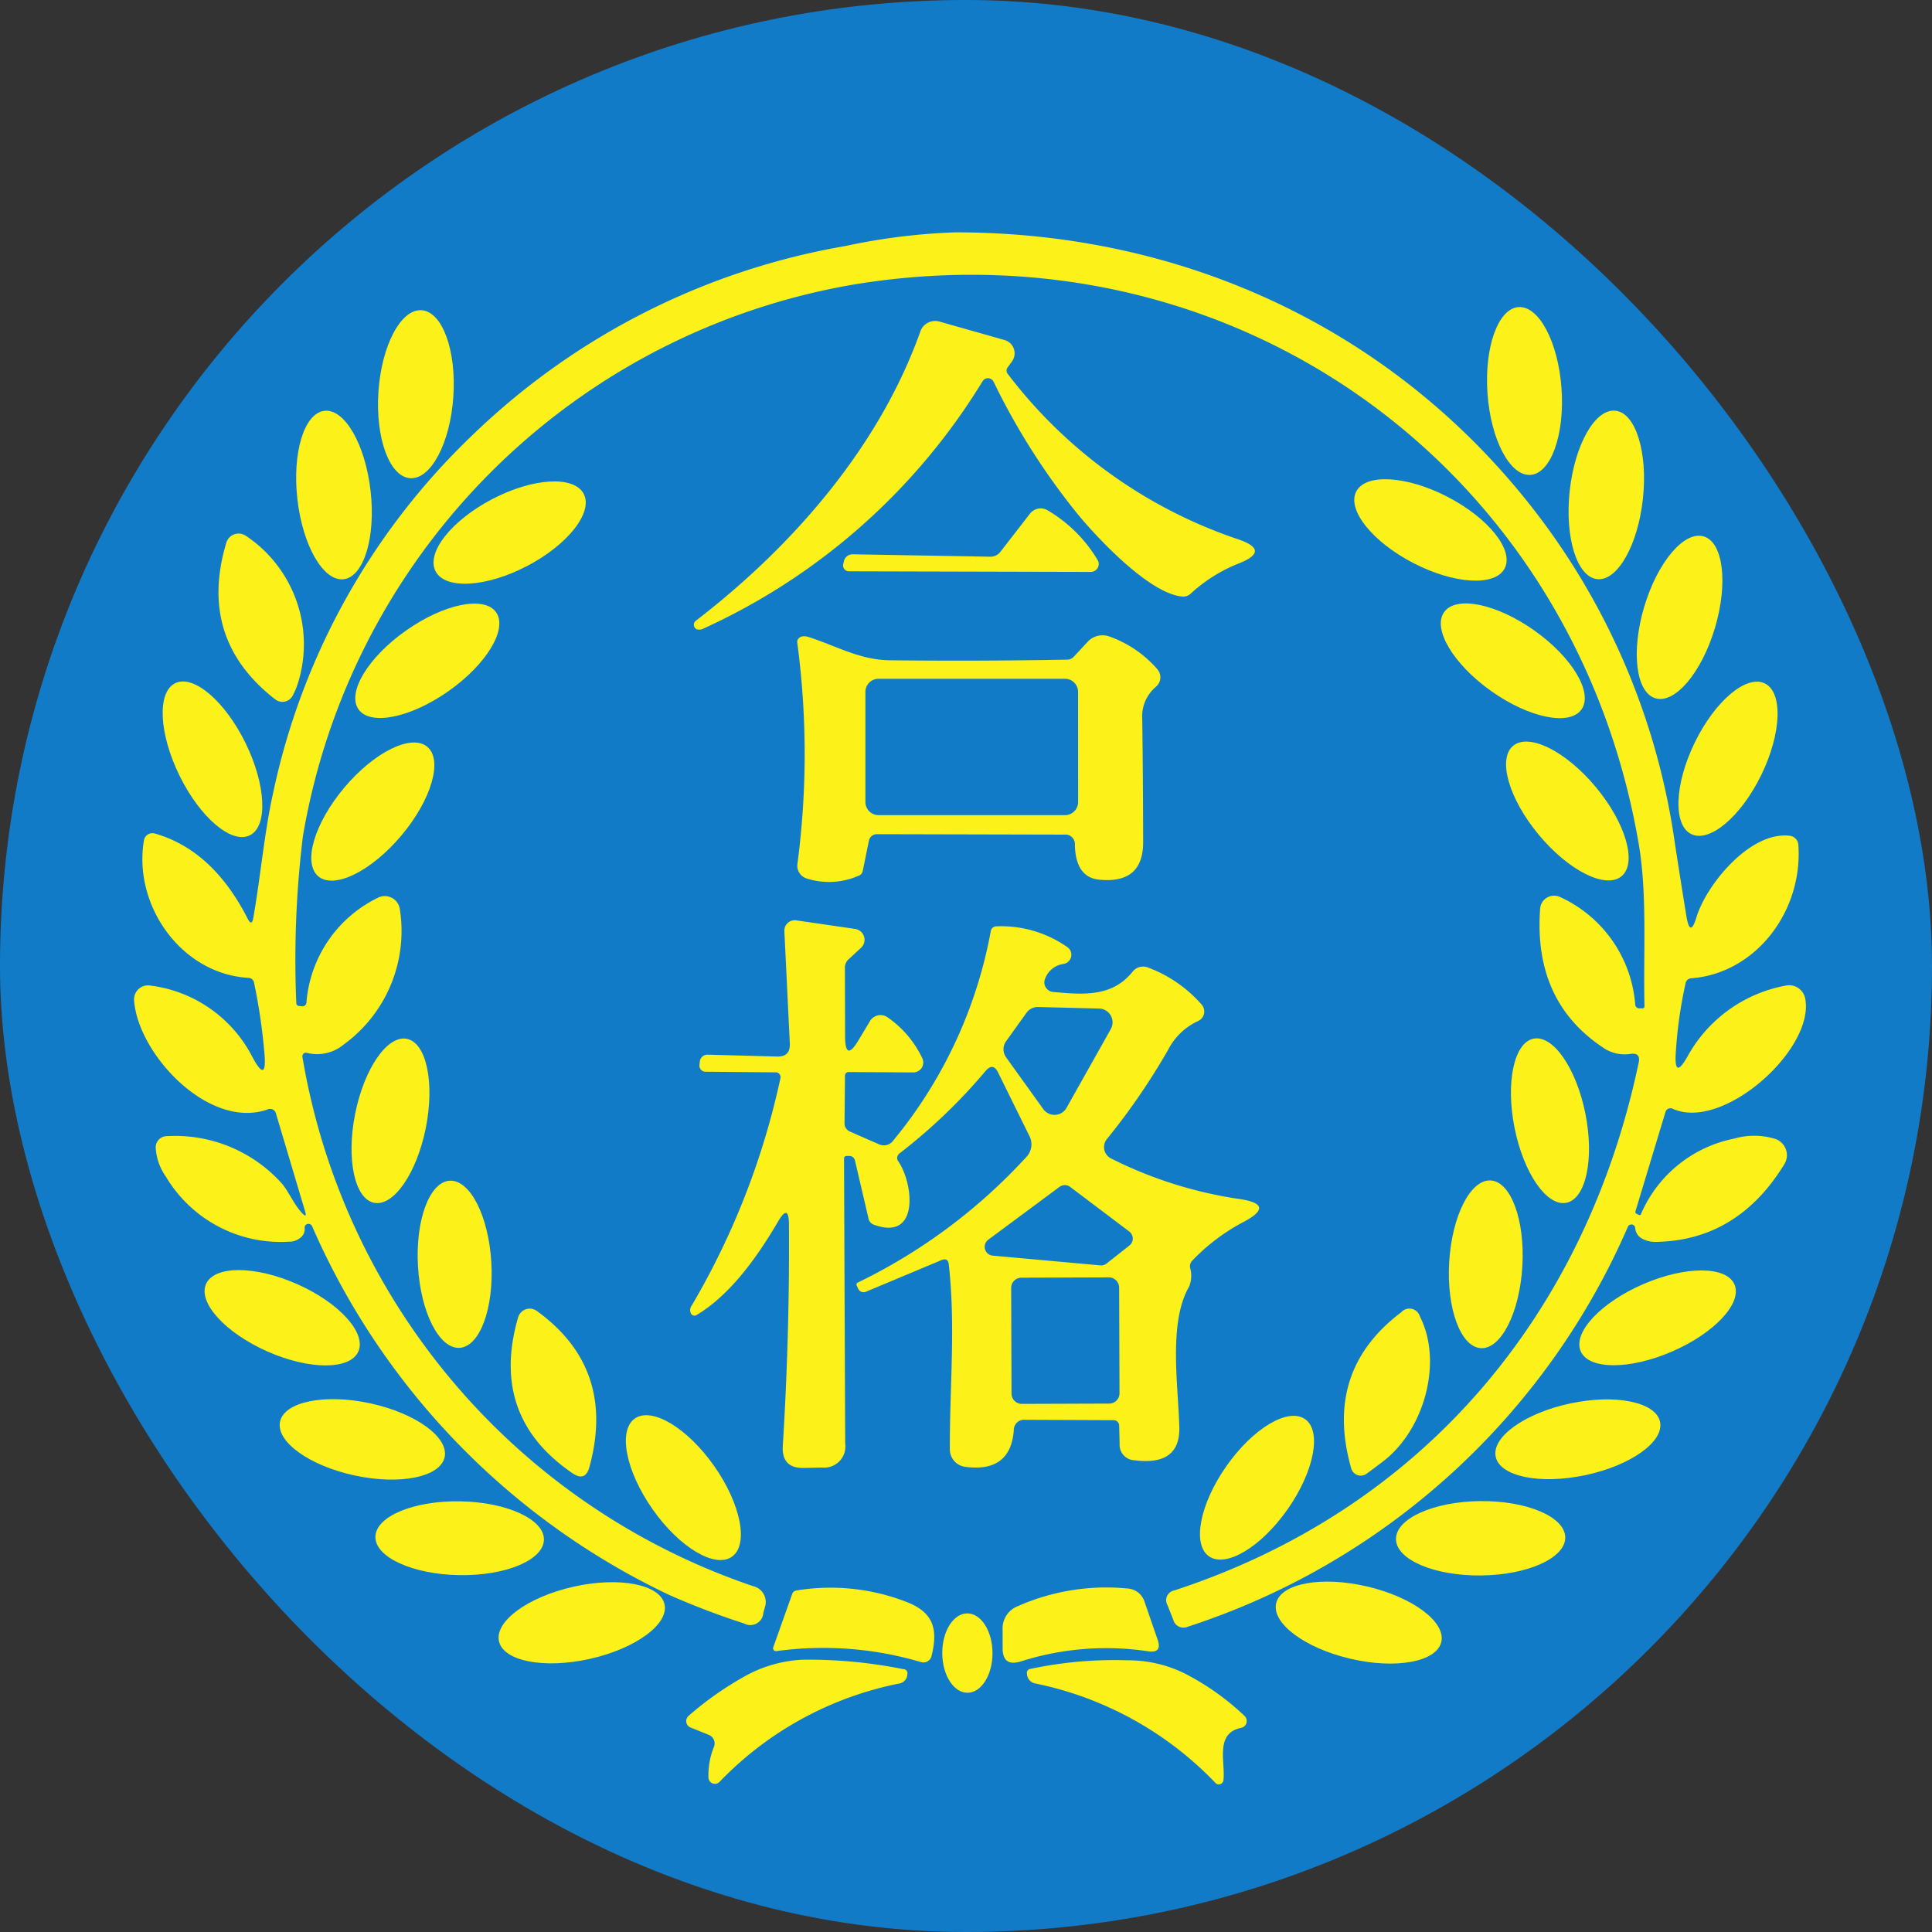 <svg xmlns="http://www.w3.org/2000/svg" width="126" height="126" viewBox="0 0 126 126">
  <rect x="0" y="0" width="126" height="126" fill="#333333" stroke="none"/>
  <g id="logo_jukenoh" transform="translate(-1448 -315)">
    <rect id="長方形_3" data-name="長方形 3" width="126" height="126" rx="63" transform="translate(1448 315)" fill="#127bc8"/>
    <g id="グループ_10" data-name="グループ 10" transform="translate(1456.743 330.154)">
      <path id="パス_365" data-name="パス 365" d="M117.608,106.159l-1.906-6.4a.385.385,0,0,0-.5-.251c-3.835,1.393-8.5-3.59-8.743-7.1a.909.909,0,0,1,1.043-.968,8.7,8.7,0,0,1,6.685,4.686q.938,1.743.775-.227a38.376,38.376,0,0,0-.676-4.628.384.384,0,0,0-.385-.332c-4.377-.262-7.519-4.739-6.8-8.97a.556.556,0,0,1,.255-.379.569.569,0,0,1,.456-.064q3.771,1.078,6.05,5.549.274.536.373-.058c.466-2.669.74-5.689,1.288-8.125a45.21,45.21,0,0,1,13.056-23.4,46.274,46.274,0,0,1,24.27-12.281A40.449,40.449,0,0,1,160,42.32c15.061-.012,28.8,6.435,37.908,18.3a45.9,45.9,0,0,1,9.022,21.449q.414,2.71.769,4.867.239,1.422.653.047c.641-2.11,3.491-5.619,6.085-5.31a.638.638,0,0,1,.56.595c.3,4.319-2.757,8.364-6.971,8.7a.39.39,0,0,0-.385.332A28.7,28.7,0,0,0,207,95.878q-.1,1.714.746.227a9.222,9.222,0,0,1,6.44-4.663,1.064,1.064,0,0,1,.805.162,1.075,1.075,0,0,1,.454.689c.629,3.3-5.374,8.679-8.649,7.181a.338.338,0,0,0-.466.216l-1.953,6.458a.141.141,0,0,0,.093.192l.152.064a.067.067,0,0,0,.1-.035,8.4,8.4,0,0,1,6.1-4.948,4.648,4.648,0,0,1,2.728.041,1.125,1.125,0,0,1,.536,1.626q-3.048,4.978-8.364,5.071a1.728,1.728,0,0,1-.863-.187.839.839,0,0,1-.5-.705.251.251,0,0,0-.484-.087,47.165,47.165,0,0,1-28.682,26.071.689.689,0,0,1-.962-.449l-.373-.944a.651.651,0,0,1,.455-.973c16.075-5.263,26.793-17.847,30.273-34.429q.134-.641-.519-.56a2.47,2.47,0,0,1-1.673-.321q-4.692-3.025-4.237-9.151a.905.905,0,0,1,.458-.723.919.919,0,0,1,.86-.024,8.42,8.42,0,0,1,4.884,7.023.262.262,0,0,0,.251.227h.2a.134.134,0,0,0,.152-.157c-.082-3.532.187-7.256-.373-10.55-4.214-24.689-26.531-40.56-51.186-36.5A43.945,43.945,0,0,0,117.468,81.7a66.365,66.365,0,0,0-.431,10.888.187.187,0,0,0,.175.187l.187.012a.253.253,0,0,0,.3-.251,8.327,8.327,0,0,1,4.645-6.813.991.991,0,0,1,1.451.775,9.153,9.153,0,0,1-3.666,8.789,2.708,2.708,0,0,1-2.407.542.233.233,0,0,0-.286.268,44.165,44.165,0,0,0,29.4,34.516,1.063,1.063,0,0,1,.752,1.4l-.093.35a.848.848,0,0,1-1.253.682,49.744,49.744,0,0,1-4.919-1.877,47.7,47.7,0,0,1-23.256-24.031.261.261,0,0,0-.309-.144.246.246,0,0,0-.175.284.7.7,0,0,1-.309.635,1.1,1.1,0,0,1-.694.233,8.712,8.712,0,0,1-8.049-4.243,3.628,3.628,0,0,1-.664-1.906.734.734,0,0,1,.723-.734,9.362,9.362,0,0,1,7.489,3.072c.431.484.781,1.352,1.329,1.941Q117.754,106.649,117.608,106.159Z" transform="translate(-106.456 -42.32)" fill="#fcf119"/>
      <ellipse id="楕円形_1" data-name="楕円形 1" cx="5.485" cy="2.419" rx="5.485" ry="2.419" transform="translate(92.702 4.702) rotate(85.9)" fill="#fcf119"/>
      <path id="パス_366" data-name="パス 366" d="M189.579,55.709A31.478,31.478,0,0,0,204.6,66.48q2.145.734.041,1.568a10.1,10.1,0,0,0-3.142,1.97.7.7,0,0,1-.548.192c-2.25-.187-5.887-4.191-6.994-5.584A44.789,44.789,0,0,1,188.64,56.2a.408.408,0,0,0-.711-.041,41.435,41.435,0,0,1-18.144,16.11.64.64,0,0,1-.49.082.326.326,0,0,1-.076-.56c6.312-4.849,11.972-11.342,14.647-18.873a1.02,1.02,0,0,1,1.241-.641l4.255,1.206a.9.9,0,0,1,.478,1.393l-.268.373A.343.343,0,0,0,189.579,55.709Z" transform="translate(-132.585 -46.459)" fill="#fcf119"/>
      <ellipse id="楕円形_4" data-name="楕円形 4" cx="5.525" cy="2.401" rx="5.525" ry="2.401" transform="translate(98.999 11.89) rotate(96.2)" fill="#fcf119"/>
      <ellipse id="楕円形_6" data-name="楕円形 6" cx="5.45" cy="2.43" rx="5.45" ry="2.43" transform="matrix(0.888, 0.46, -0.46, 0.888, 80.825, 14.743)" fill="#fcf119"/>
      <path id="パス_367" data-name="パス 367" d="M199.073,73.3a9.221,9.221,0,0,1,3.351,3.334.519.519,0,0,1-.478.717l-15.778-.041a.379.379,0,0,1-.367-.472l.047-.2a.574.574,0,0,1,.571-.437l8.97.157a.822.822,0,0,0,.659-.315l1.929-2.489a.883.883,0,0,1,1.1-.251Z" transform="translate(-139.55 -55.205)" fill="#fcf119"/>
      <ellipse id="楕円形_7" data-name="楕円形 7" cx="5.508" cy="2.407" rx="5.508" ry="2.407" transform="translate(104.675 20.518) rotate(106.6)" fill="#fcf119"/>
      <ellipse id="楕円形_9" data-name="楕円形 9" cx="5.49" cy="2.425" rx="5.49" ry="2.425" transform="matrix(0.816, 0.578, -0.578, 0.816, 86.839, 22.79)" fill="#fcf119"/>
      <path id="パス_369" data-name="パス 369" d="M198.078,100.406l-12.222-.029a.53.53,0,0,0-.519.425l-.4,1.964a.408.408,0,0,1-.256.315,4.8,4.8,0,0,1-3.4.187.871.871,0,0,1-.606-.95,54.8,54.8,0,0,0-.012-14.443.306.306,0,0,1,.058-.227q.216-.28.705-.122c1.836.595,3.334,1.492,5.286,1.51q5.788.064,11.57-.041a.574.574,0,0,0,.408-.181l.921-.991a1.32,1.32,0,0,1,1.393-.344,7.412,7.412,0,0,1,3.142,2.139.8.8,0,0,1-.082,1.137,2.533,2.533,0,0,0-.9,2.133q.052,4,.058,7.991.012,2.751-2.862,2.465-1.533-.146-1.591-2.256A.62.62,0,0,0,198.078,100.406Zm.9-9.308a.857.857,0,0,0-.857-.857H185.966a.857.857,0,0,0-.857.857v7.181a.857.857,0,0,0,.857.857h12.158a.857.857,0,0,0,.857-.857Z" transform="translate(-137.412 -61.128)" fill="#fcf119"/>
      <ellipse id="楕円形_11" data-name="楕円形 11" cx="5.467" cy="2.413" rx="5.467" ry="2.413" transform="translate(108.519 30.474) rotate(116)" fill="#fcf119"/>
      <ellipse id="楕円形_13" data-name="楕円形 13" cx="5.531" cy="2.425" rx="5.531" ry="2.425" transform="matrix(0.639, 0.769, -0.769, 0.639, 91.806, 31.935)" fill="#fcf119"/>
      <path id="パス_370" data-name="パス 370" d="M174.566,129.593a.318.318,0,0,0-.06-.261.305.305,0,0,0-.237-.118l-4.6-.041a.382.382,0,0,1-.284-.13.394.394,0,0,1-.1-.3l.023-.233a.5.5,0,0,1,.513-.449l4.529.122q.868.023.828-.851L174.822,120a.676.676,0,0,1,.769-.7l3.847.56a.721.721,0,0,1,.581.5.707.707,0,0,1-.2.733l-.81.752a.711.711,0,0,0-.239.542l.012,4.482q.006,1.714.88.245l.74-1.236a.8.8,0,0,1,1.154-.251,6.783,6.783,0,0,1,2.261,2.664.647.647,0,0,1-.589.927l-4.167-.023a.247.247,0,0,0-.286.28l-.029,3.072a.574.574,0,0,0,.344.525l1.865.816a.761.761,0,0,0,.979-.239,29.922,29.922,0,0,0,6.347-13.627.375.375,0,0,1,.391-.332,7.526,7.526,0,0,1,4.6,1.352.606.606,0,0,1-.239,1.1,1.5,1.5,0,0,0-1.212.979.62.62,0,0,0,.051.556.633.633,0,0,0,.479.295c1.906.169,3.841.361,5.187-1.329a.868.868,0,0,1,.979-.274,8.72,8.72,0,0,1,3.52,2.425.691.691,0,0,1,.153.6.678.678,0,0,1-.392.476,4.149,4.149,0,0,0-1.953,1.883,43.892,43.892,0,0,1-3.992,5.817.828.828,0,0,0,.274,1.259,27.39,27.39,0,0,0,8.376,2.646q2.425.356.256,1.5a12.993,12.993,0,0,0-3.334,2.518.519.519,0,0,0-.14.478,1.878,1.878,0,0,1-.064,1.212c-1.37,2.349-.705,6.493-.641,9.174q.064,2.535-2.914,2.157a1.009,1.009,0,0,1-.979-1.078l-.029-1.183a.364.364,0,0,0-.361-.355l-5.753-.023a.67.67,0,0,0-.758.688q-.221,2.769-3.171,2.378a1.148,1.148,0,0,1-1-1.131c-.017-4.1.385-8.008-.07-12.071q-.052-.455-.478-.28l-4.925,2.063a.391.391,0,0,1-.513-.21l-.082-.187a.141.141,0,0,1,.082-.21,36.438,36.438,0,0,0,10.992-8.2,1.186,1.186,0,0,0,.192-1.329l-2.052-4.162q-.332-.67-.816-.1a36.249,36.249,0,0,1-5.619,5.38.373.373,0,0,0-.076.513c.962,1.364,1.445,5.228-1.579,4.138a.537.537,0,0,1-.361-.408l-.886-3.794a.37.37,0,0,0-.367-.286H178.9q-.192,0-.187.187l.076,18.564a1.381,1.381,0,0,1-1.521,1.568l-1.137.029q-1.51.047-1.41-1.463.449-7.216.4-14.449-.012-1.341-.694-.187c-1.259,2.151-3.054,4.774-5.333,6.126a.256.256,0,0,1-.356-.087.5.5,0,0,1,.047-.542A49.881,49.881,0,0,0,174.566,129.593Zm21.542-3.194a.9.9,0,0,0-.764-1.346l-3.975-.1a.9.9,0,0,0-.758.379l-1.329,1.853a.9.9,0,0,0,0,1.049l2.425,3.375a.9.9,0,0,0,1.521-.087Zm-7.991,13.732a.577.577,0,0,0,.3,1.037l7.012.635a.577.577,0,0,0,.408-.122l1.492-1.177a.577.577,0,0,0-.012-.909l-3.853-2.908a.577.577,0,0,0-.694-.006Zm8.538,3.123a.67.67,0,0,0-.673-.668l-5.7.02a.67.67,0,0,0-.668.673l.024,6.889a.67.67,0,0,0,.673.668l5.7-.02a.67.67,0,0,0,.668-.673Z" transform="translate(-132.411 -74.432)" fill="#fcf119"/>
      <ellipse id="楕円形_15" data-name="楕円形 15" cx="5.455" cy="2.355" rx="5.455" ry="2.355" transform="matrix(0.196, 0.981, -0.981, 0.196, 93.583, 52.124)" fill="#fcf119"/>
      <ellipse id="楕円形_17" data-name="楕円形 17" cx="5.479" cy="2.39" rx="5.479" ry="2.39" transform="matrix(-0.059, 0.998, -0.998, -0.059, 90.863, 61.974)" fill="#fcf119"/>
      <ellipse id="楕円形_19" data-name="楕円形 19" cx="5.467" cy="2.39" rx="5.467" ry="2.39" transform="translate(93.394 70.781) rotate(-23.5)" fill="#fcf119"/>
      <path id="パス_374" data-name="パス 374" d="M244.342,172.747q-.6.455-1.02.764a.647.647,0,0,1-1.014-.344q-1.813-6.347,3.258-10.176a.714.714,0,0,1,1.224.28C248.306,166.248,247.064,170.707,244.342,172.747Z" transform="translate(-162.928 -92.559)" fill="#fcf119"/>
      <ellipse id="楕円形_21" data-name="楕円形 21" cx="5.479" cy="2.39" rx="5.479" ry="2.39" transform="matrix(0.978, -0.208, 0.208, 0.978, 88.306, 77.515)" fill="#fcf119"/>
      <ellipse id="楕円形_23" data-name="楕円形 23" cx="5.461" cy="2.442" rx="5.461" ry="2.442" transform="matrix(-0.574, 0.819, -0.819, -0.574, 78.37, 78.8)" fill="#fcf119"/>
      <ellipse id="楕円形_25" data-name="楕円形 25" cx="5.52" cy="2.425" rx="5.52" ry="2.425" transform="matrix(1, -0.01, 0.01, 1, 82.275, 82.799)" fill="#fcf119"/>
      <ellipse id="楕円形_27" data-name="楕円形 27" cx="5.531" cy="2.419" rx="5.531" ry="2.419" transform="translate(75.037 87.05) rotate(13.2)" fill="#fcf119"/>
      <path id="パス_375" data-name="パス 375" d="M178.181,198.113a.2.2,0,0,1-.179-.067.183.183,0,0,1-.031-.183l1.241-3.491a.324.324,0,0,1,.256-.21,13.668,13.668,0,0,1,7.256.769c1.743.694,1.988,1.818,1.568,3.509a.548.548,0,0,1-.682.391A22.431,22.431,0,0,0,178.181,198.113Z" transform="translate(-136.284 -105.586)" fill="#fcf119"/>
      <path id="パス_376" data-name="パス 376" d="M213.129,198.113a18.343,18.343,0,0,0-8.311.664q-1.177.361-1.177-.874v-1.189a1.557,1.557,0,0,1,1.008-1.55,14.231,14.231,0,0,1,7.111-1.148,1.244,1.244,0,0,1,1.148.9l.845,2.448Q214.055,198.252,213.129,198.113Z" transform="translate(-146.996 -105.574)" fill="#fcf119"/>
      <ellipse id="楕円形_28" data-name="楕円形 28" cx="2.588" cy="1.638" rx="2.588" ry="1.638" transform="translate(55.976 90.062) rotate(89.8)" fill="#fcf119"/>
      <path id="パス_377" data-name="パス 377" d="M175.845,202.011a31.337,31.337,0,0,1,6.557.618.259.259,0,0,1,.256.326.627.627,0,0,1-.507.606,22.264,22.264,0,0,0-11.739,6.417.42.42,0,0,1-.723-.28,4.945,4.945,0,0,1,.356-2,.6.6,0,0,0-.326-.781l-1.2-.484a.445.445,0,0,1-.275-.34.459.459,0,0,1,.147-.417,21.135,21.135,0,0,1,3.806-2.658A8.524,8.524,0,0,1,175.845,202.011Z" transform="translate(-132.228 -108.924)" fill="#fcf119"/>
      <path id="パス_378" data-name="パス 378" d="M206.594,202.657a26.256,26.256,0,0,1,6.33-.56,8.315,8.315,0,0,1,3.771.88,16.814,16.814,0,0,1,3.858,2.745.465.465,0,0,1,.125.461.451.451,0,0,1-.347.32c-1.737.35-1.008,2.267-1.154,3.415a.3.3,0,0,1-.519.175,22.5,22.5,0,0,0-11.727-6.481.662.662,0,0,1-.565-.635A.259.259,0,0,1,206.594,202.657Z" transform="translate(-148.132 -108.97)" fill="#fcf119"/>
      <ellipse id="楕円形_29" data-name="楕円形 29" cx="5.49" cy="2.448" rx="5.49" ry="2.448" transform="translate(21.196 5.245) rotate(93.9)" fill="#fcf119"/>
      <ellipse id="楕円形_30" data-name="楕円形 30" cx="5.525" cy="2.401" rx="5.525" ry="2.401" transform="matrix(0.113, 0.994, -0.994, 0.113, 14.801, 11.368)" fill="#fcf119"/>
      <ellipse id="楕円形_31" data-name="楕円形 31" cx="5.45" cy="2.46" rx="5.45" ry="2.46" transform="translate(18.525 19.924) rotate(-27.6)" fill="#fcf119"/>
      <path id="パス_379" data-name="パス 379" d="M121.1,85.732a4.911,4.911,0,0,1-.361.868.758.758,0,0,1-1.131.239q-5.077-3.94-3.194-10.217a.839.839,0,0,1,1.282-.449A8.5,8.5,0,0,1,121.1,85.732Z" transform="translate(-110.398 -56.379)" fill="#fcf119"/>
      <ellipse id="楕円形_32" data-name="楕円形 32" cx="5.49" cy="2.413" rx="5.49" ry="2.413" transform="translate(13.248 29.135) rotate(-35.2)" fill="#fcf119"/>
      <ellipse id="楕円形_33" data-name="楕円形 33" cx="5.525" cy="2.401" rx="5.525" ry="2.401" transform="matrix(0.44, 0.898, -0.898, 0.44, 4.84, 28.346)" fill="#fcf119"/>
      <ellipse id="楕円形_34" data-name="楕円形 34" cx="5.52" cy="2.43" rx="5.52" ry="2.43" transform="matrix(-0.644, 0.765, -0.765, -0.644, 20.985, 35.118)" fill="#fcf119"/>
      <ellipse id="楕円形_35" data-name="楕円形 35" cx="5.45" cy="2.349" rx="5.45" ry="2.349" transform="matrix(-0.196, 0.981, -0.981, -0.196, 20.096, 53.057)" fill="#fcf119"/>
      <ellipse id="楕円形_36" data-name="楕円形 36" cx="5.461" cy="2.396" rx="5.461" ry="2.396" transform="matrix(0.059, 0.998, -0.998, 0.059, 22.977, 61.708)" fill="#fcf119"/>
      <ellipse id="楕円形_37" data-name="楕円形 37" cx="5.432" cy="2.401" rx="5.432" ry="2.401" transform="translate(5.667 66.391) rotate(23.9)" fill="#fcf119"/>
      <path id="パス_380" data-name="パス 380" d="M152.634,173.487q-5.426-3.7-3.55-10.165a.787.787,0,0,1,1.218-.42q5.187,3.748,3.433,10.177Q153.468,174.053,152.634,173.487Z" transform="translate(-124.037 -92.559)" fill="#fcf119"/>
      <ellipse id="楕円形_38" data-name="楕円形 38" cx="5.49" cy="2.407" rx="5.49" ry="2.407" transform="translate(10.031 75.206) rotate(12.2)" fill="#fcf119"/>
      <ellipse id="楕円形_39" data-name="楕円形 39" cx="5.508" cy="2.454" rx="5.508" ry="2.454" transform="matrix(0.575, 0.818, -0.818, 0.575, 34.665, 75.949)" fill="#fcf119"/>
      <ellipse id="楕円形_40" data-name="楕円形 40" cx="5.496" cy="2.407" rx="5.496" ry="2.407" transform="translate(15.782 82.663) rotate(1)" fill="#fcf119"/>
      <ellipse id="楕円形_41" data-name="楕円形 41" cx="5.531" cy="2.413" rx="5.531" ry="2.413" transform="translate(23.273 89.531) rotate(-12.6)" fill="#fcf119"/>
    </g>
  </g>
</svg>
